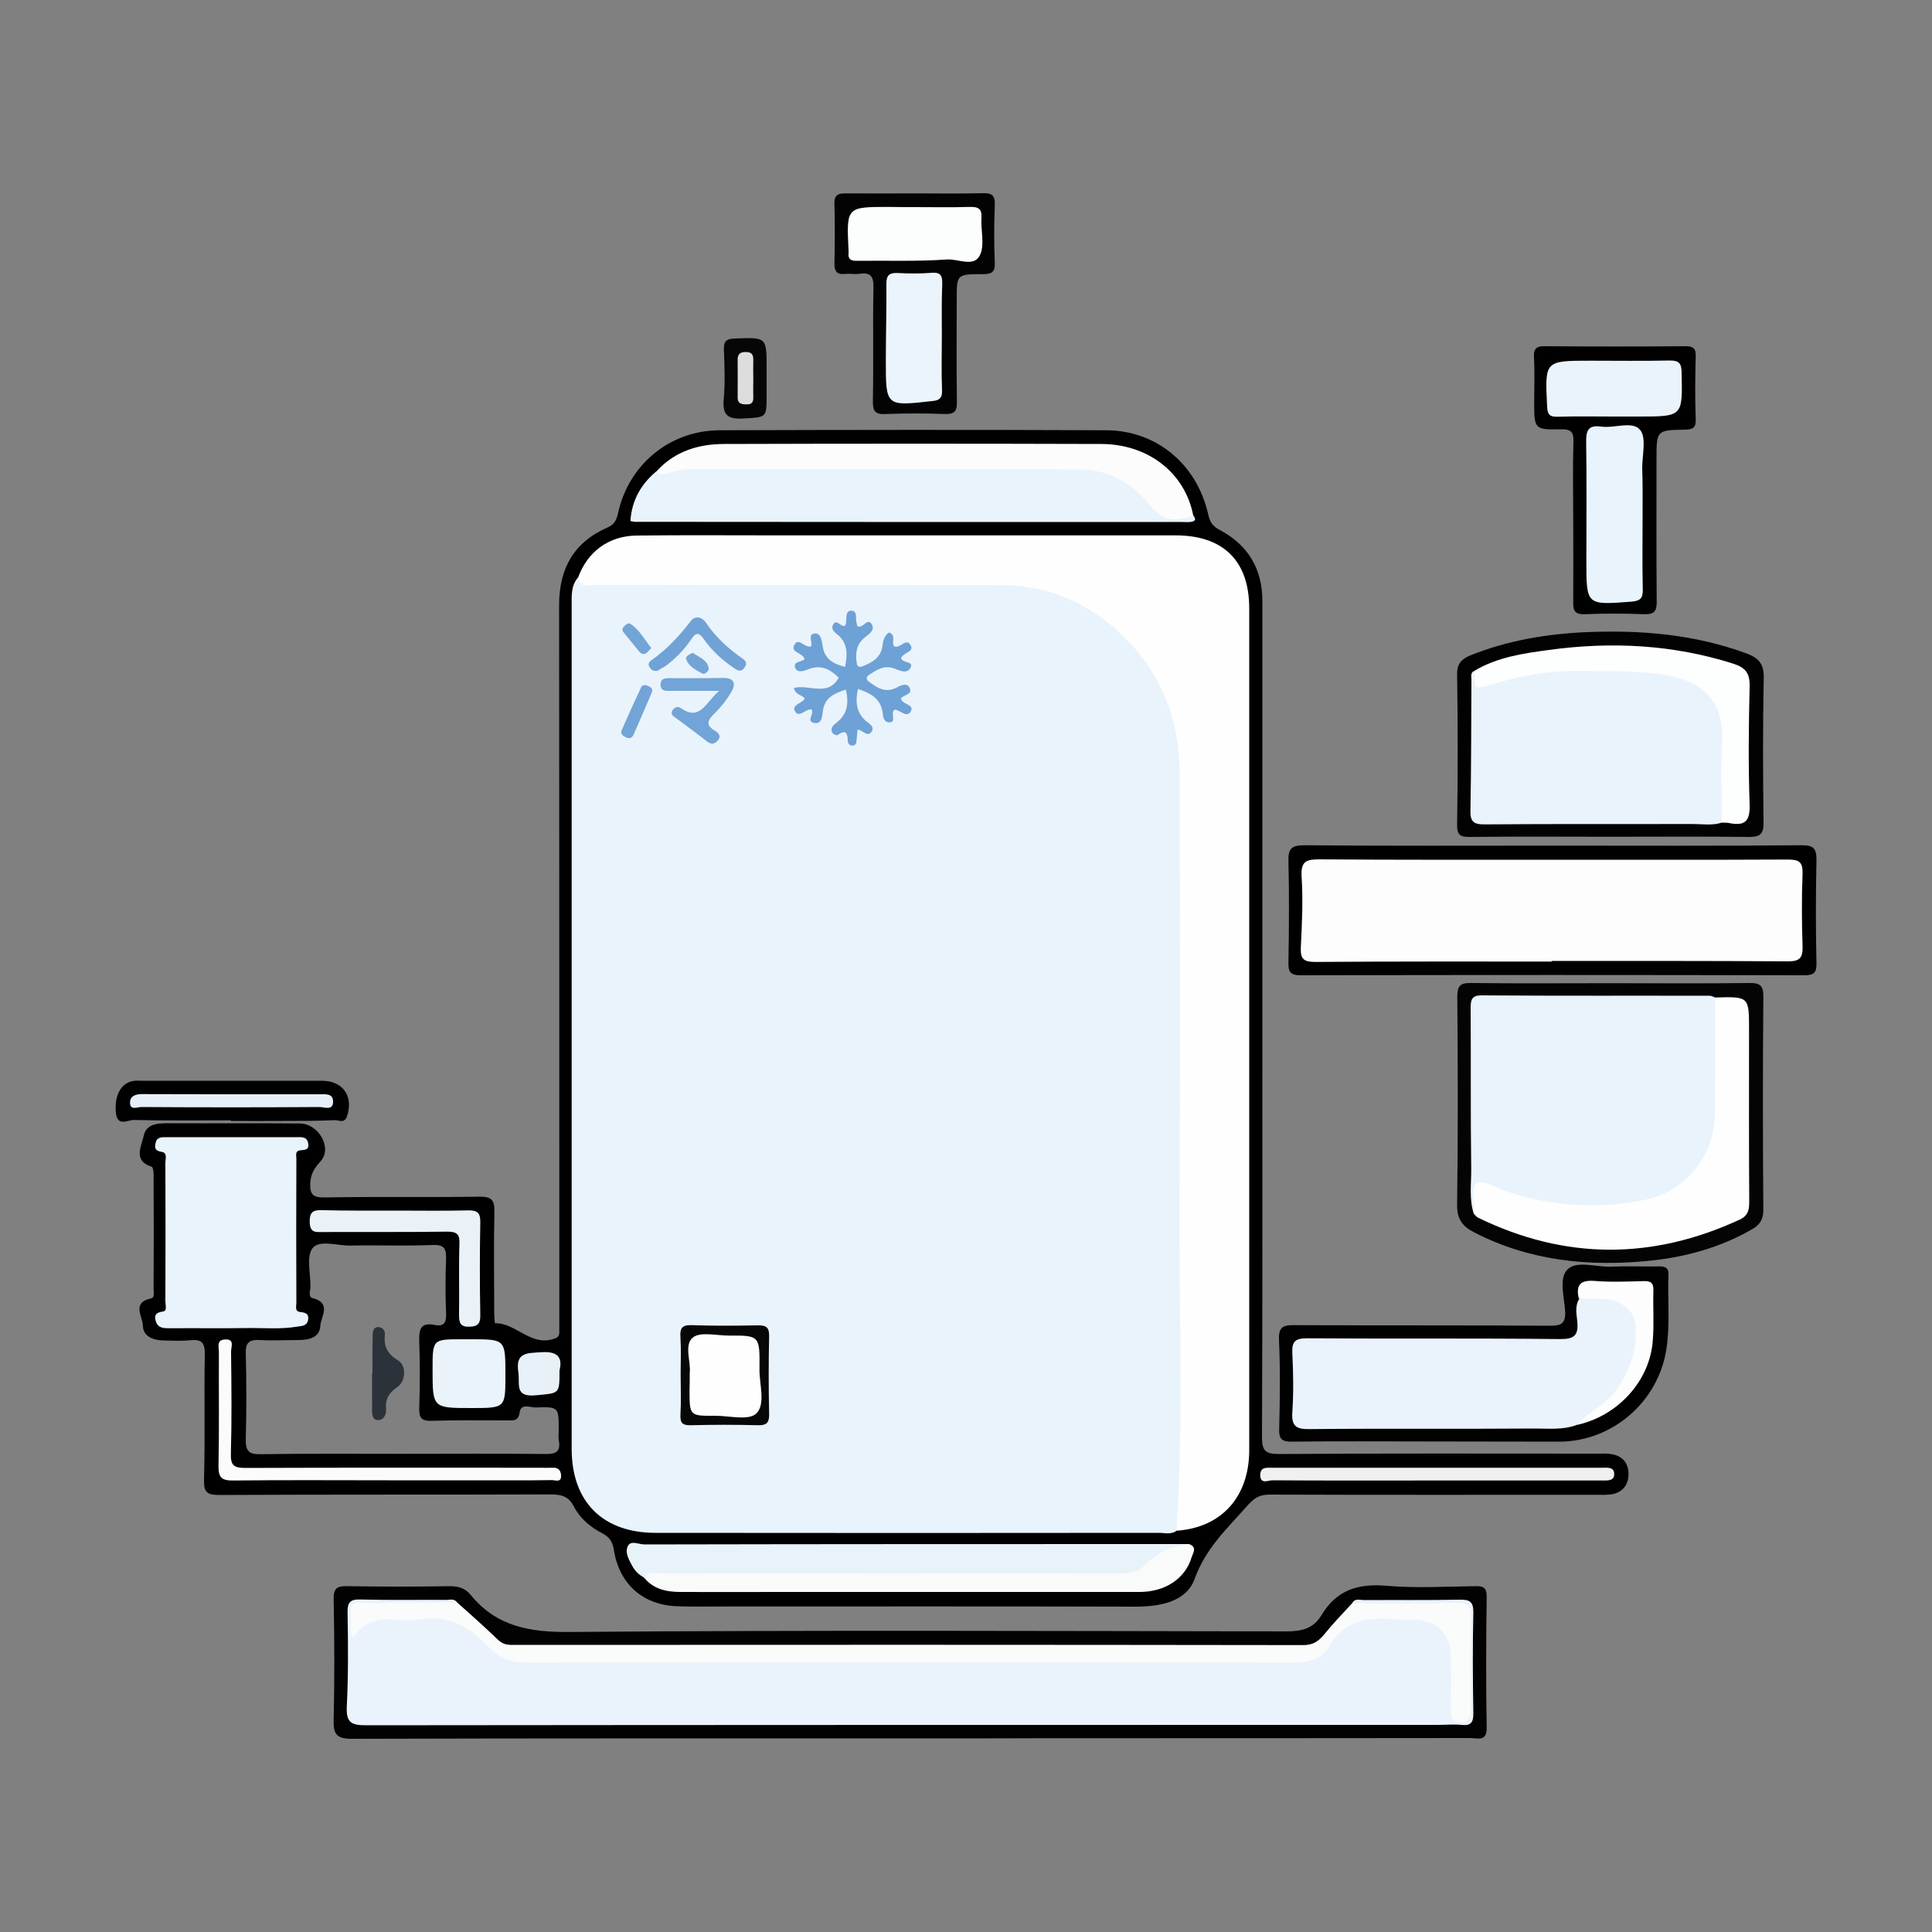 <?xml version="1.0" encoding="utf-8"?>
<!-- Generator: Adobe Illustrator 27.9.0, SVG Export Plug-In . SVG Version: 6.00 Build 0)  -->
<svg version="1.1" id="图层_1" xmlns="http://www.w3.org/2000/svg" xmlns:xlink="http://www.w3.org/1999/xlink" x="0px" y="0px"
	 viewBox="0 0 100 100" style="enable-background:new 0 0 100 100;" xml:space="preserve">
<rect x="0" y="0" width="100" height="100" fill="#808080" stroke="none"/>
<style type="text/css">
	.st0{fill:#020202;}
	.st1{fill:#040404;}
	.st2{fill:#010101;}
	.st3{fill:#030303;}
	.st4{fill:#060606;}
	.st5{fill:#E9F3FB;}
	.st6{fill:#FEFEFE;}
	.st7{fill:#E8F2F9;}
	.st8{fill:#FCFCFC;}
	.st9{fill:#F9FAFA;}
	.st10{fill:#FBFBFB;}
	.st11{fill:#EAF2F8;}
	.st12{fill:#EAF3FA;}
	.st13{fill:#F0F0F0;}
	.st14{fill:#E8F1F8;}
	.st15{fill:#EAF3FB;}
	.st16{fill:#FAFBFB;}
	.st17{fill:#FDFDFE;}
	.st18{fill:#FDFDFD;}
	.st19{fill:#FDFEFE;}
	.st20{fill:#EBF4FB;}
	.st21{fill:#FCFDFD;}
	.st22{fill:#E6EFF7;}
	.st23{fill:#DDDDDD;}
	.st24{fill:#6EA1D5;}
	.st25{fill:#070707;}
	.st26{fill:#72A4D7;}
	.st27{fill:#70A2D6;}
	.st28{fill:#2C323A;}
</style>
<g>
	<path d="M83.49,75.28c-0.27-0.06-0.56-0.04-0.85-0.04c-5.48,0-10.95-0.02-16.42,0.02c-0.7,0-0.9-0.14-0.9-0.87
		c0.03-7.21,0.02-14.43,0.02-21.64s0-14.43,0-21.64c0-1.66-0.74-2.9-2.19-3.67c-0.37-0.19-0.52-0.4-0.61-0.8
		c-0.58-2.61-2.68-4.36-5.28-4.37c-6.67-0.03-13.34-0.02-20.01,0c-2.58,0.01-4.71,1.77-5.26,4.29c-0.08,0.36-0.19,0.59-0.56,0.75
		c-1.73,0.76-2.49,2.12-2.49,4c0.01,12.34,0.01,24.68,0.01,37.03c0,0.2,0,0.4,0,0.6c0,0.18-0.04,0.28-0.26,0.35
		c-1.21,0.43-1.97-0.82-3.07-0.8c-0.01,0-0.04-0.37-0.04-0.56c0-1.74-0.03-3.48,0.01-5.22c0.01-0.59-0.14-0.77-0.75-0.77
		c-2.68,0.04-5.36-0.01-8.04,0.04c-0.62,0.01-0.77-0.17-0.74-0.76c0.03-0.48,0.21-0.75,0.54-1.12c0.62-0.7-0.13-1.95-1.08-1.95
		c-2.23-0.02-4.45,0-6.67-0.01c-0.59,0-1.27-0.03-1.41,0.65c-0.11,0.52-0.58,1.29,0.41,1.6c0.07,0.02,0.1,0.26,0.1,0.39
		c0.01,2,0.01,3.99,0,5.99c0,0.16,0.07,0.4-0.15,0.44c-1.01,0.22-0.4,0.96-0.4,1.43c0,0.49,0.49,0.72,0.99,0.74
		c0.48,0.01,0.98,0.04,1.45-0.01c0.59-0.06,0.77,0.12,0.76,0.73c-0.04,2.17,0.02,4.33-0.04,6.5c-0.02,0.66,0.18,0.78,0.8,0.78
		c5.7-0.03,11.4-0.01,17.1-0.03c0.55,0,0.96,0.07,1.24,0.62c0.32,0.62,0.85,1.07,1.47,1.39c0.37,0.19,0.53,0.43,0.6,0.84
		c0.27,1.79,1.51,2.89,3.31,2.94c0.88,0.03,1.77,0.01,2.65,0.01c7.02,0,14.02-0.01,21.04,0.01c1.28,0,2.63-0.25,3.06-1.43
		c0.57-1.58,1.68-2.61,2.71-3.77c0.36-0.41,0.63-0.6,1.17-0.6c5.62,0.02,11.23,0.01,16.85,0.01c0.32,0,0.63,0.02,0.93-0.04
		c0.5-0.11,0.78-0.47,0.8-0.98C84.31,75.78,84.03,75.4,83.49,75.28z M28.27,75.26c-2.47-0.03-4.96-0.01-7.43-0.01
		c-2.45,0-4.9-0.02-7.35,0.02c-0.59,0.01-0.78-0.15-0.77-0.76c0.04-1.48,0.04-2.96,0-4.45c-0.02-0.58,0.19-0.73,0.73-0.7
		c0.66,0.04,1.31,0,1.97,0c0.55,0,1.13-0.11,1.16-0.74c0.03-0.47,0.6-1.18-0.4-1.43c-0.25-0.06-0.11-0.4-0.11-0.61
		c0-0.68-0.22-1.56,0.11-1.98c0.36-0.44,1.28-0.12,1.95-0.13c1.43-0.03,2.85,0.03,4.27-0.03c0.59-0.02,0.7,0.18,0.69,0.71
		c-0.04,0.94-0.04,1.88,0,2.82c0.02,0.46-0.09,0.71-0.59,0.61c-0.73-0.15-0.82,0.23-0.8,0.85c0.04,1.14,0.04,2.28,0,3.42
		c-0.01,0.48,0.06,0.71,0.63,0.69c1.31-0.04,2.62-0.02,3.93-0.02c0.32,0,0.57,0.05,0.64-0.43c0.07-0.47,0.56-0.23,0.85-0.24
		c1.16-0.04,1.17-0.02,1.17,1.14c0,0.2-0.03,0.4,0.01,0.6C29.01,75.13,28.79,75.26,28.27,75.26z"/>
	<path class="st0" d="M47.04,89.98c-9.6,0-19.22-0.01-28.82,0.02c-0.82,0-0.97-0.25-0.95-0.99c0.05-2.08,0.04-4.16,0-6.24
		c-0.02-0.62,0.24-0.68,0.74-0.67c1.73,0.03,3.48,0.03,5.22,0c0.46-0.01,0.84,0.09,1.13,0.45c1.34,1.64,3.06,1.94,5.13,1.92
		c12.37-0.1,24.74-0.05,37.11-0.03c0.78,0,1.39-0.15,1.8-0.84c0.77-1.29,1.88-1.65,3.36-1.52c1.53,0.13,3.07,0.04,4.61,0.02
		c0.43-0.01,0.59,0.1,0.58,0.56c-0.03,2.25-0.04,4.51,0,6.75c0.02,0.76-0.47,0.55-0.85,0.55c-7.3,0.01-14.59,0.01-21.89,0.01
		C51.83,89.98,49.44,89.98,47.04,89.98z"/>
	<path d="M80.4,43.77c4.28,0,8.55,0.02,12.83-0.02c0.66-0.01,0.8,0.18,0.79,0.81c-0.04,1.77-0.04,3.53,0,5.3
		c0.01,0.48-0.13,0.62-0.62,0.62c-8.69-0.02-17.39-0.02-26.07,0c-0.55,0-0.65-0.17-0.64-0.67c0.03-1.73,0.04-3.48,0-5.21
		c-0.02-0.65,0.13-0.85,0.82-0.85C71.79,43.79,76.09,43.77,80.4,43.77z"/>
	<path class="st1" d="M83.3,50.89c2.42,0,4.84,0.02,7.26-0.01c0.56-0.01,0.72,0.16,0.71,0.72c-0.03,3.67-0.03,7.35,0,11.02
		c0,0.5-0.18,0.78-0.59,1.01c-1.65,0.95-3.45,1.44-5.33,1.63c-3.14,0.31-6.19,0-9.04-1.47c-0.61-0.31-0.9-0.68-0.89-1.43
		c0.05-3.59,0.04-7.17,0.01-10.77c0-0.55,0.14-0.72,0.7-0.71C78.51,50.91,80.91,50.89,83.3,50.89z"/>
	<path class="st2" d="M73.98,74.61c-2.37,0-4.74-0.02-7.1,0.01c-0.52,0.01-0.69-0.13-0.67-0.66c0.04-1.54,0.06-3.08-0.01-4.61
		c-0.03-0.7,0.25-0.77,0.83-0.76c4.39,0.02,8.78,0,13.17,0.03c0.6,0,0.85-0.09,0.81-0.77c-0.05-0.73-0.33-1.7,0.12-2.14
		c0.48-0.48,1.46-0.12,2.22-0.15c0.83-0.03,1.65,0,2.48-0.01c0.33-0.01,0.55,0.04,0.53,0.45c-0.05,1.28,0.09,2.56-0.11,3.84
		c-0.42,2.71-2.78,4.76-5.51,4.78C78.48,74.62,76.23,74.61,73.98,74.61z"/>
	<path class="st0" d="M83.35,43.31c-2.42,0-4.84-0.02-7.26,0.01c-0.51,0.01-0.68-0.1-0.67-0.64c0.04-2.59,0.04-5.18,0-7.77
		c-0.01-0.56,0.23-0.8,0.69-0.99c1.92-0.77,3.94-1.11,5.99-1.2c2.83-0.12,5.62,0.11,8.32,1.11c0.66,0.25,0.89,0.58,0.87,1.29
		c-0.05,2.47-0.04,4.96-0.01,7.43c0.01,0.58-0.13,0.77-0.75,0.77C88.13,43.29,85.75,43.31,83.35,43.31z"/>
	<path class="st3" d="M47.36,10.01c1.17,0,2.33,0.02,3.5-0.01c0.47-0.01,0.65,0.09,0.63,0.61c-0.04,0.99-0.04,2,0,2.99
		c0.02,0.52-0.19,0.59-0.64,0.59c-1.34,0-1.33,0.02-1.33,1.32c0,1.77-0.02,3.53,0.01,5.3c0.01,0.49-0.14,0.63-0.62,0.62
		c-1.02-0.04-2.05-0.04-3.07,0c-0.54,0.03-0.67-0.15-0.66-0.67c0.04-1.96-0.01-3.93,0.03-5.9c0.01-0.56-0.16-0.77-0.7-0.69
		c-0.26,0.04-0.51-0.02-0.77,0.01c-0.41,0.04-0.55-0.12-0.55-0.53c0.02-1.02,0.03-2.05,0-3.07c-0.02-0.47,0.16-0.58,0.6-0.57
		C44.97,10.02,46.16,10.01,47.36,10.01z"/>
	<path d="M81.43,26.99c0-1.36-0.03-2.73,0.01-4.1c0.02-0.51-0.1-0.68-0.64-0.67c-1.39,0.03-1.39-0.01-1.39-1.43
		c0-0.77,0.03-1.54-0.01-2.31c-0.03-0.47,0.16-0.57,0.59-0.56c2.42,0.02,4.84,0.02,7.25,0c0.4,0,0.54,0.11,0.53,0.52
		c-0.03,1.08-0.04,2.17,0,3.24c0.02,0.46-0.14,0.55-0.57,0.56c-1.46,0.02-1.46,0.04-1.46,1.53c0,2.45-0.01,4.89,0.01,7.34
		c0.01,0.5-0.1,0.7-0.65,0.68c-1.02-0.04-2.05-0.04-3.07,0c-0.51,0.02-0.61-0.17-0.6-0.63C81.44,29.78,81.43,28.38,81.43,26.99z"/>
	<path d="M11.95,57.99c-1.67,0-3.35,0.02-5.03-0.02C6.61,57.97,6.08,58.33,6,57.61c-0.09-0.86,0.23-1.52,0.85-1.65
		c0.17-0.04,0.34-0.02,0.51-0.02c3.1,0,6.2,0,9.3,0c1.09,0,1.65,0.8,1.3,1.84c-0.13,0.39-0.43,0.19-0.63,0.2
		c-0.91,0.04-1.82,0.04-2.73,0.04c-0.88,0.01-1.76,0-2.64,0C11.95,58.01,11.95,58,11.95,57.99z"/>
	<path class="st4" d="M39.68,19.58c0,0.28,0,0.56,0,0.85c0,1.21,0,1.16-1.19,1.23c-0.81,0.05-1.11-0.16-1.03-1.01
		c0.08-0.85,0.04-1.7,0.01-2.55c-0.02-0.45,0.14-0.57,0.58-0.58c1.63-0.06,1.63-0.08,1.63,1.55C39.68,19.24,39.68,19.41,39.68,19.58
		z"/>
	<path class="st5" d="M60.9,79.23c-0.28,0.21-0.61,0.11-0.91,0.11c-8.69,0.01-17.38,0.01-26.06,0c-2.73,0-4.34-1.61-4.34-4.34
		c0-14.55,0-29.1,0-43.65c0-0.51-0.04-1.02,0.32-1.45c0.65,0.1,1.3,0.11,1.96,0.11c6.47,0,12.94,0,19.41,0
		c5.77,0,10.04,4.24,10.04,10.06c0.02,9.63,0.01,19.27,0.01,28.9c0,2.83,0.01,5.64,0,8.47C61.33,78.06,61.34,78.71,60.9,79.23z"/>
	<path class="st6" d="M60.9,79.23c0.37-5.89,0.11-11.78,0.15-17.67c0.05-7.17,0.02-14.36,0.01-21.54c-0.01-2.8-0.98-5.24-3-7.17
		c-1.73-1.65-3.81-2.56-6.21-2.56c-6.98-0.02-13.96,0-20.94-0.02c-0.34,0-0.84,0.24-0.99-0.37c0.48-1.34,1.59-2.17,3.04-2.18
		c2.42-0.03,4.84-0.01,7.27-0.01c6.87,0,13.74,0,20.61,0c2.48,0,3.82,1.32,3.82,3.78c0,14.53,0,29.08,0,43.61
		C64.64,77.5,63.21,79.07,60.9,79.23z"/>
	<path class="st5" d="M61.76,26.67c0.09,0.12,0.18,0.26-0.04,0.33c-0.16,0.04-0.33,0.02-0.51,0.02c-9.45,0-18.89,0-28.34-0.01
		c-0.05,0-0.11-0.02-0.24-0.04c0.07-1.1,0.57-1.95,1.41-2.63c1.16-0.34,2.35-0.33,3.54-0.32c5.83,0.01,11.66,0.03,17.49-0.01
		c1.92-0.01,3.51,0.56,4.73,2.08c0.27,0.33,0.61,0.49,1.03,0.49C61.14,26.59,61.45,26.58,61.76,26.67z"/>
	<path class="st5" d="M12.02,58.86c1.11,0,2.22,0,3.33,0c0.26,0,0.53-0.04,0.6,0.31c0.07,0.33-0.14,0.35-0.4,0.37
		c-0.31,0.03-0.2,0.29-0.21,0.47c-0.01,2.47-0.01,4.96,0,7.43c0,0.18-0.1,0.44,0.21,0.47c0.26,0.03,0.45,0.09,0.4,0.4
		c-0.06,0.33-0.33,0.32-0.59,0.36c-0.85,0.14-1.71,0.06-2.55,0.07c-1.34,0.02-2.68,0-4.01,0.01c-0.29,0-0.6,0.01-0.72-0.32
		c-0.12-0.32-0.04-0.5,0.37-0.55c0.21-0.03,0.11-0.34,0.11-0.53c0.01-2.39,0.01-4.78,0-7.17c0-0.2,0.12-0.52-0.2-0.56
		C7.99,59.56,8,59.37,8.06,59.14c0.06-0.29,0.31-0.28,0.55-0.28C9.74,58.86,10.87,58.86,12.02,58.86z"/>
	<path class="st7" d="M33.33,81.65c-0.26-0.14-0.46-0.33-0.6-0.59c-0.18-0.33-0.4-0.71-0.23-1.04c0.16-0.31,0.56-0.08,0.86-0.08
		c9.39-0.02,18.8-0.02,28.2-0.02c-0.01,0.05-0.02,0.15-0.04,0.16c-0.99,0.22-1.75,0.89-2.6,1.39c-0.4,0.24-0.88,0.22-1.34,0.23
		c-7.81,0.01-15.62,0-23.42,0.01C33.89,81.71,33.61,81.64,33.33,81.65z"/>
	<path class="st8" d="M61.76,26.67c-1.07,0.42-1.61,0.24-2.31-0.6c-0.91-1.09-2.1-1.77-3.55-1.77c-6.73-0.03-13.45-0.01-20.17-0.02
		c-0.47,0-0.89,0.15-1.33,0.26c-0.22,0.05-0.33,0.01-0.37-0.2c0.94-1,2.15-1.36,3.47-1.36c6.5-0.02,12.98-0.02,19.48,0
		C59.44,22.98,61.33,24.48,61.76,26.67z"/>
	<path class="st9" d="M33.33,81.65c0.28-0.37,0.69-0.21,1.03-0.21c7.78-0.01,15.55-0.01,23.34,0c0.56,0,1.15,0,1.52-0.4
		c0.65-0.7,1.43-1.03,2.35-1.11c0.41,0.16,0.17,0.47,0.11,0.67c-0.33,1.11-1.37,1.8-2.7,1.8c-6.23,0-12.47,0-18.71,0
		c-1.68,0-3.36,0.01-5.04,0C34.5,82.4,33.82,82.26,33.33,81.65z"/>
	<path class="st10" d="M20.11,76.62c-2.68,0-5.35-0.02-8.03,0.01c-0.58,0.01-0.78-0.13-0.77-0.75c0.04-1.96,0.01-3.93,0.02-5.9
		c0-0.26-0.14-0.63,0.32-0.65c0.51-0.03,0.31,0.39,0.31,0.62c0.02,1.77,0.04,3.53-0.01,5.3c-0.02,0.62,0.18,0.73,0.76,0.73
		c5.09-0.02,10.18-0.01,15.28-0.01c0.2,0,0.4,0.01,0.6,0c0.28-0.02,0.43,0.11,0.45,0.38c0.03,0.41-0.29,0.26-0.48,0.26
		c-1.29,0.02-2.56,0.01-3.85,0.01C23.19,76.62,21.66,76.62,20.11,76.62z"/>
	<path class="st11" d="M20.45,62.66c1.25,0,2.51,0.02,3.76-0.01c0.46-0.01,0.66,0.09,0.65,0.61c-0.03,1.59-0.03,3.2,0,4.79
		c0.01,0.42-0.1,0.61-0.55,0.62c-0.49,0.02-0.55-0.2-0.55-0.62c0.02-1.22-0.02-2.46,0.02-3.68c0.02-0.48-0.13-0.62-0.62-0.62
		c-2.14,0.03-4.28,0.01-6.42,0.02c-0.38,0-0.7,0.07-0.71-0.53c-0.01-0.62,0.29-0.61,0.73-0.6C18,62.67,19.23,62.66,20.45,62.66z"/>
	<path class="st12" d="M24.36,69.32c1.8,0,1.8,0,1.8,1.85c0,1.71,0,1.71-1.76,1.71c-2.01,0-2.01,0-2.01-2.01
		c0-1.55,0-1.55,1.53-1.55C24.08,69.32,24.22,69.32,24.36,69.32z"/>
	<path class="st13" d="M74.31,76.63c-2.82,0-5.64,0.01-8.46-0.01c-0.21,0-0.62,0.23-0.62-0.28c0.01-0.42,0.33-0.37,0.62-0.37
		c5.7,0,11.4,0,17.09,0c0.25,0,0.59-0.05,0.61,0.29c0.03,0.4-0.33,0.37-0.62,0.37C80.07,76.63,77.19,76.63,74.31,76.63z"/>
	<path class="st14" d="M28.96,70.95c0,1.24-0.01,1.15-1.23,1.27c-1.12,0.11-0.81-0.59-0.9-1.19c-0.16-1.04,0.44-0.99,1.19-1.04
		C29.01,69.92,29.09,70.4,28.96,70.95z"/>
	<path class="st15" d="M69.99,82.98c0.14-0.27,0.4-0.16,0.61-0.16c1.65-0.01,3.31,0.01,4.96-0.02c0.49-0.01,0.7,0.09,0.7,0.64
		c-0.04,1.73-0.03,3.48,0,5.22c0.01,0.48-0.12,0.68-0.62,0.62c-0.4-0.04-0.8,0-1.2,0c-18.5,0-37.01,0-55.5,0.02
		c-0.75,0-1.03-0.14-0.99-0.96c0.08-1.62,0.07-3.25,0.04-4.87c-0.01-0.52,0.12-0.7,0.67-0.68c1.48,0.04,2.97,0.01,4.45,0.02
		c0.18,0,0.4-0.08,0.55,0.13c-0.31,0.34-0.73,0.27-1.12,0.28c-1.11,0.02-2.23,0-3.34,0.01c-0.55,0-0.88,0.18-0.75,0.82
		c1.61-0.8,3.3-0.51,4.96-0.4c0.77,0.05,1.3,0.7,1.83,1.2c0.7,0.69,1.51,0.93,2.47,0.93c12.89-0.02,25.77-0.02,38.65,0
		c1.12,0,2-0.28,2.65-1.22c0.5-0.74,1.24-1.05,2.14-1.01c0.65,0.03,1.31-0.02,1.96,0.01c1.35,0.05,2.17,0.86,2.24,2.2
		c0.04,0.69-0.01,1.36,0.02,2.05c0.01,0.29-0.09,0.63,0.24,0.85c0.33-0.18,0.25-0.5,0.25-0.77c0.02-1.25-0.02-2.51,0.02-3.76
		c0.02-0.72-0.3-0.94-0.98-0.92c-1.25,0.03-2.51,0.02-3.76,0C70.73,83.22,70.32,83.28,69.99,82.98z"/>
	<path class="st16" d="M69.99,82.98c1.8,0,3.59,0.02,5.39-0.02c0.55-0.01,0.76,0.14,0.75,0.71c-0.04,1.59-0.02,3.19-0.01,4.79
		c0,0.38-0.02,0.67-0.53,0.67c-0.53-0.01-0.49-0.35-0.49-0.7c0-0.88,0.01-1.77,0-2.65c-0.01-1.22-0.74-1.95-1.97-1.95
		c-0.34,0-0.69,0.04-1.02-0.01c-1.4-0.16-2.57,0.11-3.35,1.44c-0.37,0.63-1.06,0.79-1.79,0.79c-13.27-0.01-26.55-0.01-39.82,0
		c-0.74,0-1.33-0.26-1.82-0.77c-0.98-1.03-2.08-1.73-3.6-1.47c-0.5,0.09-1.02,0.04-1.53,0.01c-0.8-0.04-1.44,0.23-1.92,0.94
		c-0.06-0.1-0.12-0.16-0.12-0.22c-0.01-1.95-0.16-1.53,1.49-1.57c1.34-0.03,2.68-0.02,4.01-0.03c0.7,0.63,1.42,1.26,2.1,1.92
		c0.23,0.22,0.44,0.28,0.74,0.28c13.65-0.01,27.31-0.01,40.96,0.01c0.5,0,0.77-0.19,1.07-0.54C68.98,84.05,69.49,83.52,69.99,82.98z
		"/>
	<path class="st17" d="M80.32,49.77c-4.08,0-8.15-0.01-12.23,0.02c-0.59,0-0.79-0.13-0.76-0.75c0.06-1.22,0.12-2.46,0.04-3.67
		c-0.05-0.83,0.28-0.89,0.96-0.89c3.99,0.03,7.98,0.02,11.97,0.02c4.08,0,8.15,0.01,12.23-0.01c0.58,0,0.79,0.11,0.77,0.74
		c-0.05,1.25-0.04,2.51,0,3.76c0.02,0.6-0.16,0.77-0.76,0.77c-4.08-0.03-8.15-0.02-12.23-0.02C80.32,49.74,80.32,49.75,80.32,49.77z
		"/>
	<path class="st5" d="M76.28,62.82c-0.25-0.77-0.12-1.58-0.13-2.35c-0.04-2.76-0.01-5.52-0.03-8.28c0-0.42,0.04-0.68,0.58-0.67
		c3.93,0.03,7.85,0.01,11.79,0.02c0.11,0,0.2,0.06,0.31,0.1c0.25,0.32,0.23,0.7,0.23,1.07c0,1.59,0.02,3.19,0,4.79
		c-0.03,2.68-1.88,4.71-4.54,5.01c-2.38,0.26-4.71,0.11-6.98-0.72c-0.8-0.29-0.81-0.27-0.99,0.61
		C76.47,62.54,76.43,62.71,76.28,62.82z"/>
	<path class="st6" d="M76.28,62.82c0.12-0.55-0.26-1.35,0.19-1.58c0.34-0.18,1.03,0.27,1.56,0.45c2.36,0.76,4.76,0.91,7.17,0.4
		c2.1-0.44,3.57-2.35,3.57-4.49c0.01-1.99,0.01-3.98,0.01-5.97c1.75-0.05,1.75-0.05,1.75,1.66c0,2.96-0.01,5.92,0.01,8.87
		c0,0.42-0.03,0.75-0.48,0.96c-4.53,2.1-9.05,2.1-13.55-0.09C76.42,62.99,76.36,62.9,76.28,62.82z"/>
	<path class="st15" d="M81.6,73.76c-0.71,0.26-1.45,0.18-2.18,0.18c-3.87,0.03-7.75-0.01-11.62,0.03c-0.68,0.01-0.96-0.12-0.91-0.87
		c0.07-1.02,0.05-2.05,0-3.07c-0.03-0.61,0.17-0.76,0.76-0.76c4.36,0.03,8.71-0.01,13.07,0.04c0.76,0.01,0.99-0.18,0.92-0.92
		c-0.04-0.38-0.13-0.79,0.1-1.16c1.8-0.75,3.31,0.26,3.15,2.15c-0.15,1.74-0.99,3.11-2.54,3.99C82.1,73.49,81.8,73.56,81.6,73.76z"
		/>
	<path class="st18" d="M81.6,73.76c0.61-0.7,1.51-1.02,2.06-1.81c0.71-1.02,1.09-2.1,1-3.33c-0.06-0.77-0.7-1.31-1.58-1.38
		c-0.45-0.04-0.91-0.02-1.36-0.02c-0.16-0.68,0.05-0.98,0.81-0.92c0.85,0.07,1.71,0.03,2.56,0.01c0.37-0.01,0.5,0.11,0.49,0.48
		c-0.03,0.85,0.04,1.71-0.03,2.56C85.42,71.46,83.74,73.3,81.6,73.76z"/>
	<path class="st5" d="M89.12,42.58c-0.5,0.16-1.01,0.07-1.52,0.07c-3.58,0.01-7.16-0.01-10.74,0.02c-0.6,0.01-0.77-0.15-0.75-0.75
		c0.04-2.24,0.04-4.49,0.05-6.73c0-0.16-0.06-0.34,0.12-0.46c0.26,0.48,0.61,0.53,1.13,0.38c2.93-0.84,5.92-0.83,8.9-0.37
		c2.15,0.33,3.05,1.44,3.05,3.63c0.01,1.06,0.01,2.11,0,3.16C89.37,41.89,89.4,42.28,89.12,42.58z"/>
	<path class="st19" d="M89.12,42.58c0-1.4-0.06-2.8,0.01-4.19c0.11-2.32-1.21-3.21-3.2-3.49c-1.44-0.2-2.9-0.16-4.34-0.17
		c-1.49-0.01-2.93,0.26-4.35,0.69c-0.92,0.27-0.92,0.29-0.94-0.69c1.2-0.72,2.54-0.91,3.88-1.09c3.22-0.44,6.41-0.28,9.53,0.71
		c0.65,0.21,0.87,0.5,0.85,1.2c-0.05,2.02-0.07,4.05,0,6.07c0.03,0.85-0.21,1.14-1.02,0.99C89.41,42.57,89.26,42.59,89.12,42.58z"/>
	<path class="st20" d="M48.75,17.38c0,0.94-0.03,1.88,0.01,2.82c0.02,0.42-0.16,0.53-0.52,0.56c-2.39,0.27-2.39,0.27-2.39-2.08
		c0-1.34,0.04-2.68,0.03-4.01c0-0.41,0.14-0.55,0.55-0.54c0.6,0.03,1.2,0.04,1.8-0.01c0.49-0.04,0.55,0.19,0.54,0.6
		C48.73,15.61,48.75,16.49,48.75,17.38z"/>
	<path class="st21" d="M47.38,10.72c0.94,0,1.88,0.02,2.83-0.01c0.43-0.01,0.62,0.1,0.59,0.56c-0.04,0.65,0.18,1.41-0.08,1.94
		c-0.31,0.64-1.13,0.18-1.7,0.22c-1.56,0.11-3.13,0.05-4.7,0.07c-0.28,0-0.43-0.09-0.4-0.39c0.01-0.05,0-0.11,0-0.17
		c-0.11-2.23-0.11-2.23,2.1-2.23C46.46,10.72,46.92,10.72,47.38,10.72z"/>
	<path class="st5" d="M85.02,26.69c0,1.28-0.02,2.56,0.01,3.84c0.01,0.45-0.15,0.57-0.57,0.61c-2.35,0.18-2.35,0.2-2.35-2.1
		c0-2.05,0.02-4.09-0.01-6.14c-0.01-0.58,0.08-0.92,0.77-0.82s1.63-0.31,2.02,0.17c0.34,0.4,0.11,1.3,0.11,1.98
		C85.03,25.04,85.02,25.86,85.02,26.69z"/>
	<path class="st12" d="M83.53,21.56c-0.97,0-1.94-0.02-2.9,0.01c-0.39,0.01-0.53-0.08-0.55-0.51c-0.12-2.39-0.14-2.39,2.24-2.39
		c1.36,0,2.73,0.02,4.1-0.01c0.49-0.01,0.62,0.16,0.62,0.63c0.05,2.27,0.07,2.27-2.23,2.27C84.38,21.56,83.95,21.56,83.53,21.56z"/>
	<path class="st22" d="M12.04,56.64c1.48,0,2.96,0,4.45,0c0.33,0,0.78-0.08,0.75,0.43c-0.03,0.42-0.46,0.23-0.7,0.23
		c-3.07,0.02-6.15,0.02-9.23,0c-0.2,0-0.58,0.19-0.58-0.23c0-0.33,0.27-0.44,0.61-0.44C8.91,56.64,10.48,56.63,12.04,56.64z"/>
	<path class="st23" d="M38.99,19.65c0,0.31-0.01,0.62,0,0.93c0.01,0.26-0.11,0.36-0.35,0.35c-0.25,0-0.46-0.03-0.46-0.35
		c0-0.65,0.01-1.3,0-1.96c0-0.29,0.13-0.4,0.41-0.4s0.41,0.1,0.4,0.4C38.98,18.97,38.99,19.3,38.99,19.65z"/>
	<path class="st24" d="M43.74,34.52c0.14-0.69,0.14-1.29-0.46-1.73c-0.14-0.11-0.26-0.26-0.17-0.44c0.11-0.24,0.27-0.11,0.41-0.01
		c0.26,0.17,0.26-0.03,0.28-0.2c0.02-0.22-0.03-0.54,0.27-0.53c0.31,0.01,0.21,0.34,0.25,0.55c0.01,0.08,0.04,0.17,0.05,0.24
		c0.3,0.18,0.5-0.45,0.74-0.11c0.21,0.31-0.13,0.53-0.33,0.69c-0.48,0.38-0.51,0.86-0.43,1.38c0.02,0.12,0.12,0.19,0.26,0.14
		c0.52-0.2,0.99-0.45,1.07-1.09c0.03-0.26,0.09-0.5,0.33-0.67c0.4,0.12,0.11,0.51,0.27,0.71c0.3,0.16,0.64-0.5,0.87-0.02
		c0.15,0.32-0.39,0.34-0.51,0.63c0.05,0.27,0.65,0.15,0.5,0.48c-0.16,0.36-0.55,0.18-0.83,0.07c-0.54-0.21-0.93,0.06-1.34,0.33
		c-0.15,0.1-0.14,0.25,0,0.34c0.41,0.3,0.82,0.6,1.4,0.33c0.19-0.1,0.54-0.31,0.7-0.03c0.2,0.38-0.31,0.37-0.44,0.58
		c0.07,0.31,0.7,0.3,0.52,0.64c-0.2,0.4-0.54-0.04-0.83-0.07c-0.28,0.14,0.11,0.64-0.27,0.66c-0.38,0.01-0.33-0.4-0.39-0.65
		c-0.16-0.64-0.66-0.88-1.25-1.08c-0.14,0.63-0.11,1.18,0.39,1.64c0.17,0.15,0.52,0.32,0.29,0.6c-0.22,0.27-0.44-0.14-0.71-0.13
		c-0.01,0.17-0.02,0.33-0.04,0.49c-0.01,0.14-0.01,0.31-0.19,0.33c-0.18,0.02-0.27-0.12-0.27-0.26c-0.01-0.44-0.14-0.56-0.53-0.28
		c-0.04,0.03-0.23-0.05-0.27-0.13c-0.12-0.23,0.05-0.39,0.2-0.5c0.58-0.44,0.67-1.01,0.5-1.73c-0.58,0.2-1.1,0.4-1.19,1.13
		c-0.04,0.25-0.04,0.67-0.44,0.6c-0.46-0.08,0.03-0.49-0.15-0.7c-0.31-0.04-0.63,0.46-0.84,0.11c-0.22-0.36,0.36-0.41,0.49-0.67
		c-0.12-0.21-0.48-0.17-0.56-0.55c0.77-0.21,1.76,0.48,2.32-0.53c-0.42-0.43-0.91-0.7-1.57-0.44c-0.22,0.09-0.57,0.21-0.68-0.07
		c-0.13-0.35,0.33-0.29,0.48-0.45c-0.06-0.34-0.76-0.33-0.52-0.75c0.22-0.4,0.52,0.18,0.85,0.09c0.13-0.18-0.21-0.64,0.2-0.67
		c0.33-0.03,0.37,0.4,0.41,0.65C42.68,34.13,43.14,34.36,43.74,34.52z"/>
	<path class="st25" d="M35.23,71.1c0-0.62,0.03-1.25-0.01-1.87c-0.03-0.45,0.05-0.66,0.58-0.64c1.14,0.04,2.28,0.03,3.42,0.01
		c0.43-0.01,0.6,0.1,0.59,0.56c-0.03,1.34-0.03,2.68,0,4.01c0.01,0.42-0.09,0.61-0.56,0.6c-1.16-0.03-2.33-0.03-3.5,0
		c-0.41,0.01-0.55-0.11-0.53-0.53C35.26,72.53,35.23,71.81,35.23,71.1z"/>
	<path class="st26" d="M37.22,35.76c-1.02,0-1.79,0-2.55,0c-0.23,0-0.48,0.01-0.48-0.33c0.01-0.33,0.26-0.33,0.48-0.33
		c0.92,0,1.82,0.01,2.74-0.01c0.63-0.01,0.69,0.32,0.43,0.75c-0.23,0.39-0.52,0.76-0.84,1.07c-0.33,0.33-0.54,0.59,0,0.91
		c0.2,0.12,0.37,0.3,0.11,0.55c-0.22,0.22-0.4,0.1-0.59-0.05c-0.49-0.39-1-0.75-1.5-1.13c-0.12-0.1-0.33-0.18-0.23-0.39
		c0.08-0.18,0.28-0.26,0.43-0.16C36.25,37.36,36.51,36.36,37.22,35.76z"/>
	<path class="st27" d="M34.04,34.72c-0.24,0.04-0.33-0.06-0.41-0.18c-0.11-0.15-0.05-0.27,0.08-0.36c0.8-0.56,1.45-1.26,2.04-2.03
		c0.22-0.29,0.57-0.24,0.79,0.08c0.48,0.71,1.1,1.3,1.8,1.79c0.19,0.13,0.4,0.26,0.19,0.54c-0.2,0.28-0.4,0.11-0.58-0.01
		c-0.59-0.4-1.12-0.89-1.52-1.47c-0.28-0.39-0.42-0.33-0.66,0.02c-0.37,0.55-0.82,1.01-1.36,1.4
		C34.27,34.57,34.13,34.66,34.04,34.72z"/>
	<path class="st26" d="M33.4,35.45c0.21,0.09,0.44,0.13,0.33,0.41c-0.31,0.73-0.62,1.45-0.94,2.17c-0.08,0.18-0.23,0.22-0.42,0.12
		c-0.14-0.07-0.26-0.18-0.2-0.33c0.33-0.77,0.69-1.55,1.05-2.32C33.23,35.48,33.35,35.48,33.4,35.45z"/>
	<path class="st26" d="M33.71,33.54c-0.09,0.1-0.16,0.18-0.24,0.25c-0.13,0.11-0.27,0.06-0.37-0.05c-0.27-0.33-0.54-0.66-0.81-0.99
		c-0.08-0.1-0.11-0.19-0.01-0.3c0.1-0.1,0.23-0.25,0.36-0.15C33.1,32.6,33.35,33.09,33.71,33.54z"/>
	<path class="st26" d="M35.86,33.79c0.33,0.23,0.74,0.36,0.82,0.78c0.04,0.17-0.21,0.36-0.33,0.29c-0.33-0.18-0.71-0.36-0.84-0.76
		C35.48,33.96,35.7,33.86,35.86,33.79z"/>
	<path class="st28" d="M19.28,71.06c0-0.65-0.01-1.3,0.01-1.95c0-0.18,0.03-0.43,0.3-0.42c0.24,0.01,0.35,0.2,0.33,0.41
		c-0.06,0.6,0.14,0.99,0.69,1.32c0.43,0.26,0.4,1.07-0.04,1.37c-0.42,0.29-0.63,0.6-0.59,1.12c0.03,0.31-0.12,0.62-0.46,0.59
		c-0.29-0.04-0.26-0.4-0.26-0.64c-0.01-0.6,0-1.19,0-1.79C19.26,71.06,19.27,71.06,19.28,71.06z"/>
	<path class="st6" d="M35.7,71.05c0.07-0.54-0.3-1.43,0.15-1.81c0.38-0.33,1.24-0.11,1.88-0.11c1.59-0.01,1.6,0,1.58,1.74
		c-0.01,0.78,0.33,1.8-0.16,2.29c-0.39,0.38-1.4,0.12-2.13,0.12c-1.33,0.01-1.33,0-1.33-1.33C35.7,71.68,35.7,71.43,35.7,71.05z"/>
</g>
</svg>

